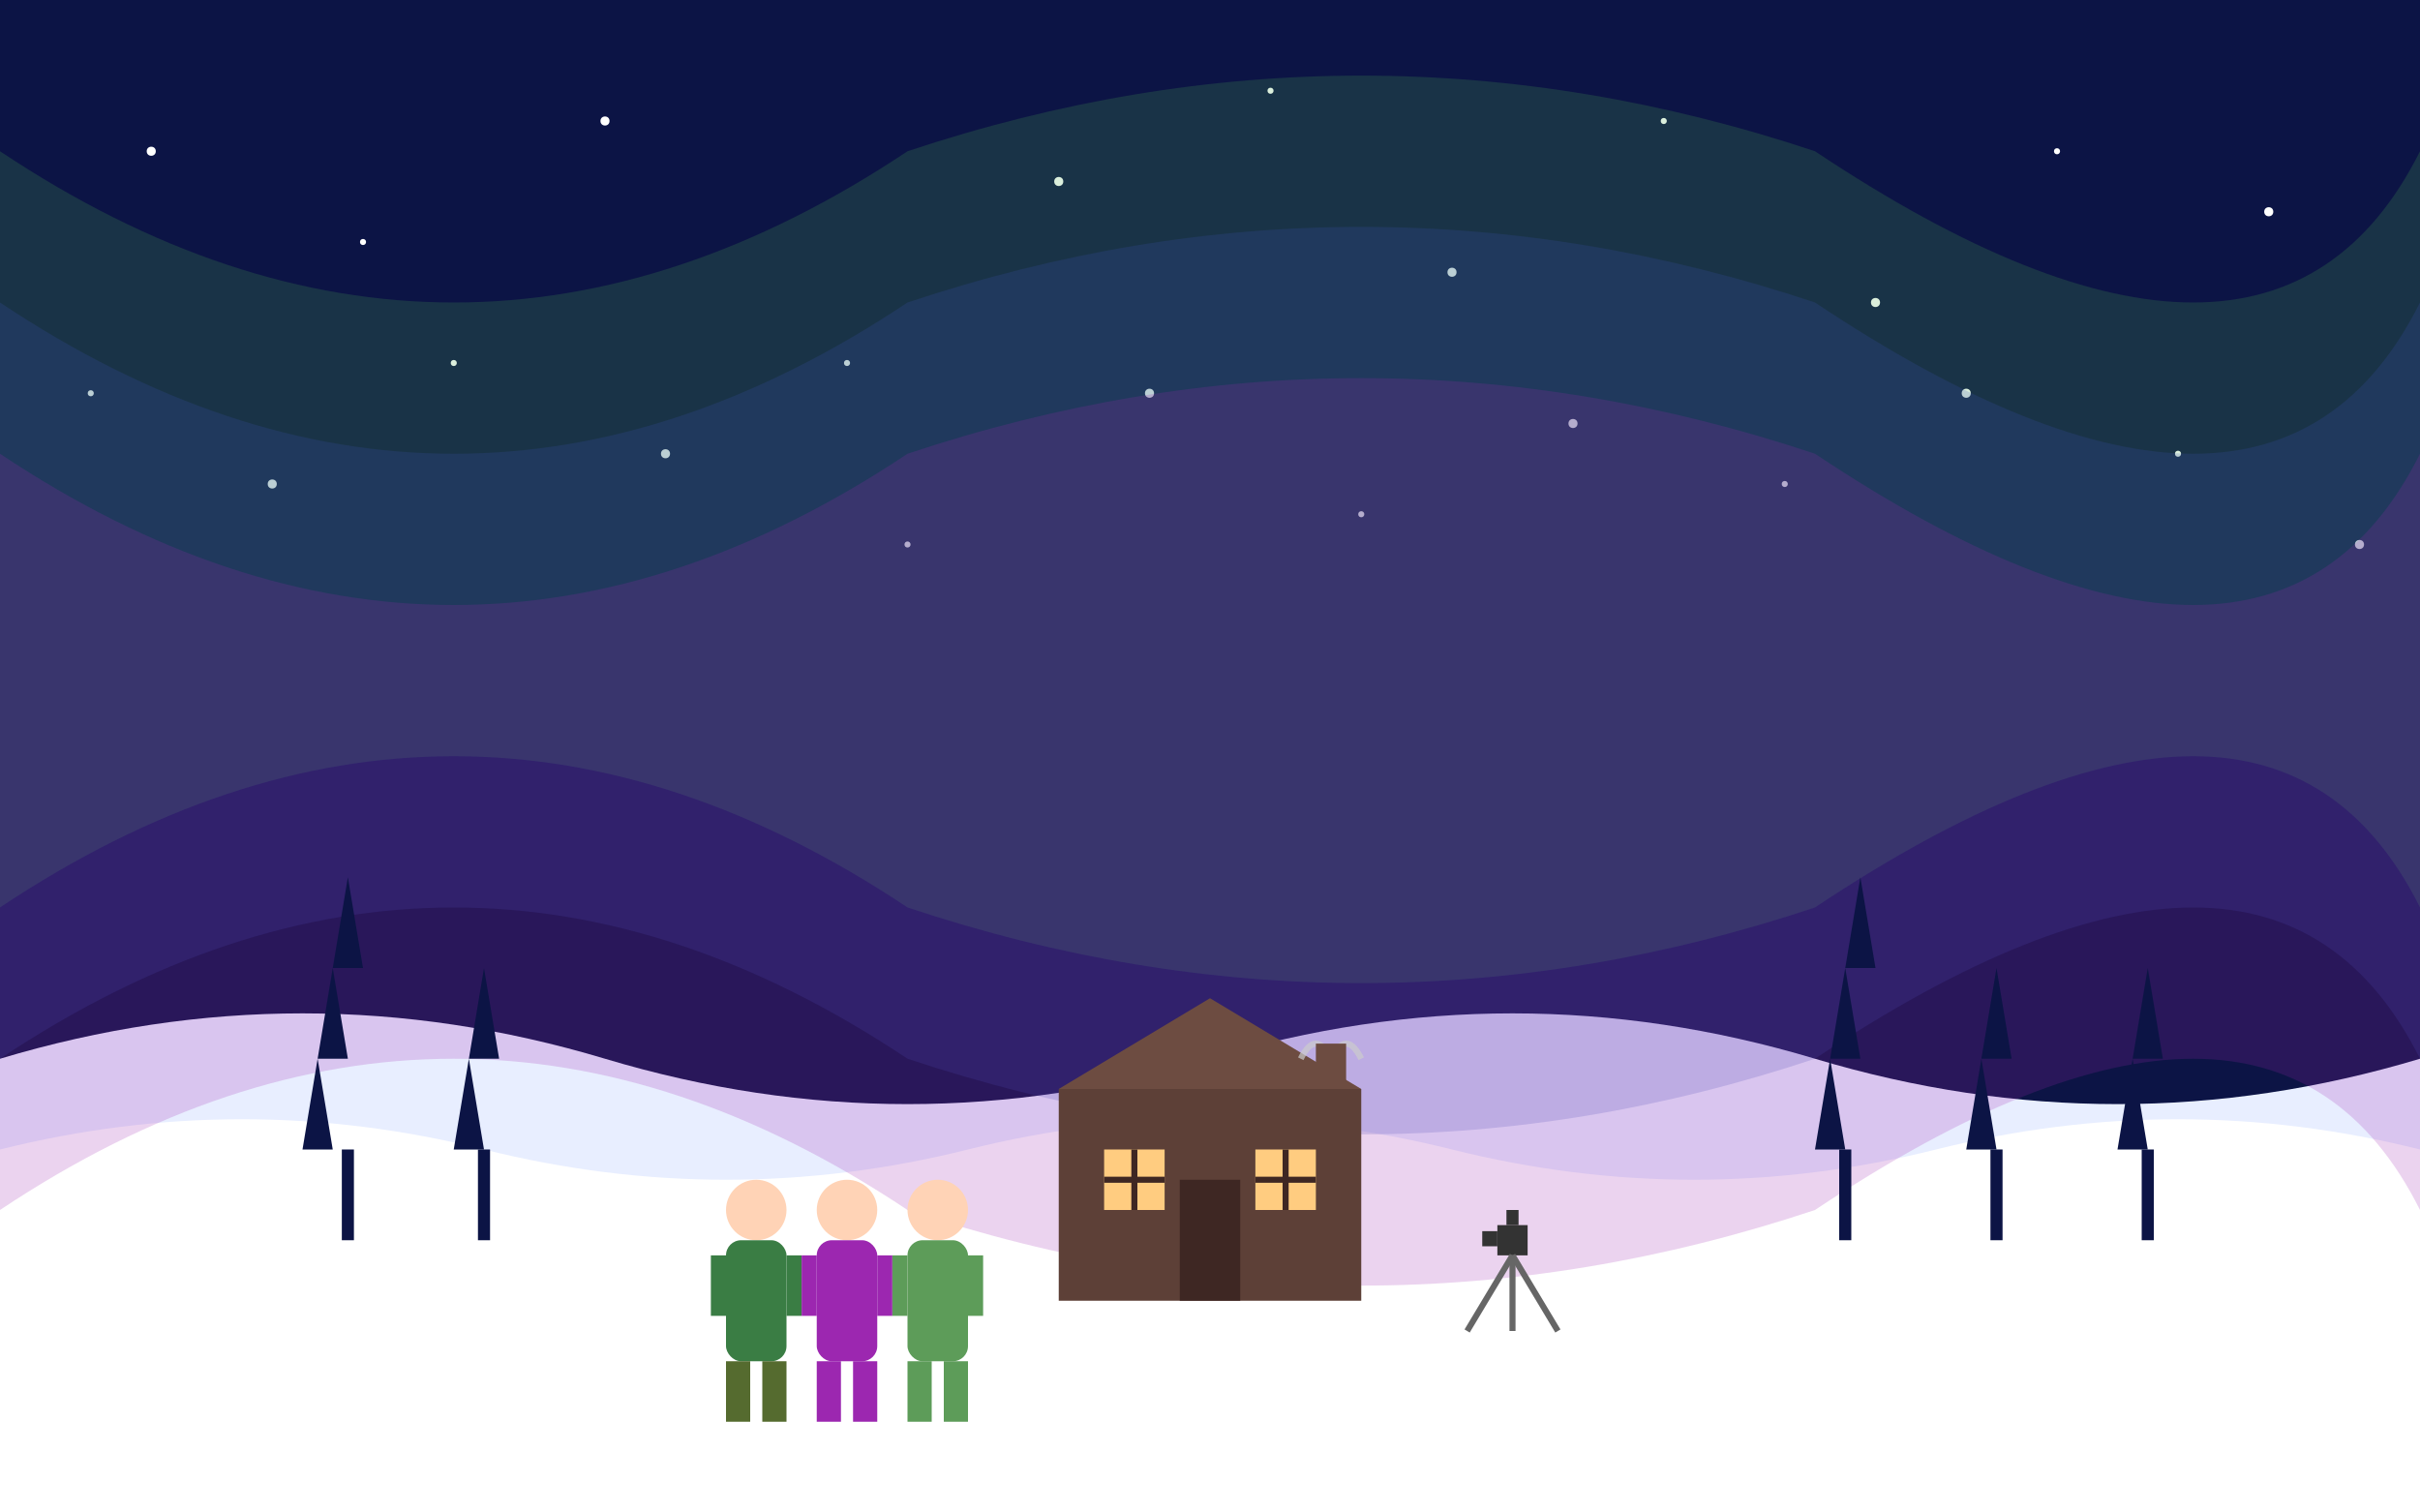<svg xmlns="http://www.w3.org/2000/svg" width="800" height="500" viewBox="0 0 800 500">
  <!-- Background - Night Sky -->
  <rect width="800" height="500" fill="#0C1445" />
  
  <!-- Stars -->
  <g fill="#FFFFFF">
    <circle cx="50" cy="50" r="1.5" />
    <circle cx="120" cy="80" r="1" />
    <circle cx="200" cy="40" r="1.5" />
    <circle cx="280" cy="120" r="1" />
    <circle cx="350" cy="60" r="1.5" />
    <circle cx="420" cy="30" r="1" />
    <circle cx="480" cy="90" r="1.5" />
    <circle cx="550" cy="40" r="1" />
    <circle cx="620" cy="100" r="1.5" />
    <circle cx="680" cy="50" r="1" />
    <circle cx="750" cy="70" r="1.5" />
    <circle cx="30" cy="130" r="1" />
    <circle cx="90" cy="160" r="1.5" />
    <circle cx="150" cy="120" r="1" />
    <circle cx="220" cy="150" r="1.5" />
    <circle cx="300" cy="180" r="1" />
    <circle cx="380" cy="130" r="1.5" />
    <circle cx="450" cy="170" r="1" />
    <circle cx="520" cy="140" r="1.5" />
    <circle cx="590" cy="160" r="1" />
    <circle cx="650" cy="130" r="1.5" />
    <circle cx="720" cy="150" r="1" />
    <circle cx="780" cy="180" r="1.5" />
  </g>
  
  <!-- Snow-covered landscape -->
  <path d="M0,350 Q100,320 200,350 Q300,380 400,350 Q500,320 600,350 Q700,380 800,350 L800,500 L0,500 Z" fill="#E8EEFF" />
  <path d="M0,380 Q80,360 160,380 Q240,400 320,380 Q400,360 480,380 Q560,400 640,380 Q720,360 800,380 L800,500 L0,500 Z" fill="#FFFFFF" />
  
  <!-- Northern Lights (Aurora Borealis) -->
  <path d="M0,50 Q150,150 300,50 Q450,0 600,50 Q750,150 800,50 L800,300 Q750,200 600,300 Q450,350 300,300 Q150,200 0,300 Z" fill="#4CAF50" opacity="0.2" />
  <path d="M0,100 Q150,200 300,100 Q450,50 600,100 Q750,200 800,100 L800,350 Q750,250 600,350 Q450,400 300,350 Q150,250 0,350 Z" fill="#3F51B5" opacity="0.2" />
  <path d="M0,150 Q150,250 300,150 Q450,100 600,150 Q750,250 800,150 L800,400 Q750,300 600,400 Q450,450 300,400 Q150,300 0,400 Z" fill="#9C27B0" opacity="0.2" />
  
  <!-- Trees silhouettes -->
  <g fill="#0C1445">
    <path d="M100,380 L110,380 L105,350 Z" />
    <path d="M105,350 L115,350 L110,320 Z" />
    <path d="M110,320 L120,320 L115,290 Z" />
    <rect x="113" y="380" width="4" height="30" />
    
    <path d="M150,380 L160,380 L155,350 Z" />
    <path d="M155,350 L165,350 L160,320 Z" />
    <rect x="158" y="380" width="4" height="30" />
    
    <path d="M600,380 L610,380 L605,350 Z" />
    <path d="M605,350 L615,350 L610,320 Z" />
    <path d="M610,320 L620,320 L615,290 Z" />
    <rect x="608" y="380" width="4" height="30" />
    
    <path d="M650,380 L660,380 L655,350 Z" />
    <path d="M655,350 L665,350 L660,320 Z" />
    <rect x="658" y="380" width="4" height="30" />
    
    <path d="M700,380 L710,380 L705,350 Z" />
    <path d="M705,350 L715,350 L710,320 Z" />
    <rect x="708" y="380" width="4" height="30" />
  </g>
  
  <!-- Cabin with lights -->
  <g transform="translate(350, 360)">
    <rect x="0" y="0" width="100" height="70" fill="#5D4037" />
    <polygon points="0,0 50,-30 100,0" fill="#6D4C41" />
    <rect x="40" y="30" width="20" height="40" fill="#3E2723" />
    <rect x="15" y="20" width="20" height="20" fill="#FFCC80" />
    <rect x="65" y="20" width="20" height="20" fill="#FFCC80" />
    <line x1="15" y1="30" x2="35" y2="30" stroke="#3E2723" stroke-width="2" />
    <line x1="25" y1="20" x2="25" y2="40" stroke="#3E2723" stroke-width="2" />
    <line x1="65" y1="30" x2="85" y2="30" stroke="#3E2723" stroke-width="2" />
    <line x1="75" y1="20" x2="75" y2="40" stroke="#3E2723" stroke-width="2" />
    
    <!-- Smoke from chimney -->
    <path d="M80,-10 Q85,-20 90,-10 Q95,-20 100,-10" fill="none" stroke="#CCCCCC" stroke-width="2" opacity="0.7" />
    <rect x="85" y="-15" width="10" height="15" fill="#6D4C41" />
  </g>
  
  <!-- Group of senior tourists watching -->
  <g transform="translate(250, 400)">
    <!-- Tourist 1 -->
    <circle cx="0" cy="0" r="10" fill="#FFD3B6" /> <!-- Head -->
    <rect x="-10" y="10" width="20" height="40" rx="5" fill="#3a7d44" /> <!-- Body/coat -->
    <rect x="-15" y="15" width="5" height="20" fill="#3a7d44" /> <!-- Arm -->
    <rect x="10" y="15" width="5" height="20" fill="#3a7d44" /> <!-- Arm -->
    <rect x="-10" y="50" width="8" height="20" fill="#556B2F" /> <!-- Leg -->
    <rect x="2" y="50" width="8" height="20" fill="#556B2F" /> <!-- Leg -->
    
    <!-- Tourist 2 -->
    <circle cx="30" cy="0" r="10" fill="#FFD3B6" /> <!-- Head -->
    <rect x="20" y="10" width="20" height="40" rx="5" fill="#9C27B0" /> <!-- Body/coat -->
    <rect x="15" y="15" width="5" height="20" fill="#9C27B0" /> <!-- Arm -->
    <rect x="40" y="15" width="5" height="20" fill="#9C27B0" /> <!-- Arm -->
    <rect x="20" y="50" width="8" height="20" fill="#9C27B0" /> <!-- Leg -->
    <rect x="32" y="50" width="8" height="20" fill="#9C27B0" /> <!-- Leg -->
    
    <!-- Tourist 3 -->
    <circle cx="60" cy="0" r="10" fill="#FFD3B6" /> <!-- Head -->
    <rect x="50" y="10" width="20" height="40" rx="5" fill="#5d9c59" /> <!-- Body/coat -->
    <rect x="45" y="15" width="5" height="20" fill="#5d9c59" /> <!-- Arm -->
    <rect x="70" y="15" width="5" height="20" fill="#5d9c59" /> <!-- Arm -->
    <rect x="50" y="50" width="8" height="20" fill="#5d9c59" /> <!-- Leg -->
    <rect x="62" y="50" width="8" height="20" fill="#5d9c59" /> <!-- Leg -->
  </g>
  
  <!-- Camera/Tripod -->
  <g transform="translate(500, 420)">
    <rect x="-5" y="-15" width="10" height="10" fill="#333333" /> <!-- Camera body -->
    <rect x="-2" y="-20" width="4" height="5" fill="#333333" /> <!-- Viewfinder -->
    <rect x="-10" y="-13" width="5" height="5" fill="#333333" /> <!-- Lens -->
    
    <!-- Tripod -->
    <line x1="0" y1="-5" x2="-15" y2="20" stroke="#666666" stroke-width="2" />
    <line x1="0" y1="-5" x2="15" y2="20" stroke="#666666" stroke-width="2" />
    <line x1="0" y1="-5" x2="0" y2="20" stroke="#666666" stroke-width="2" />
  </g>
</svg>
